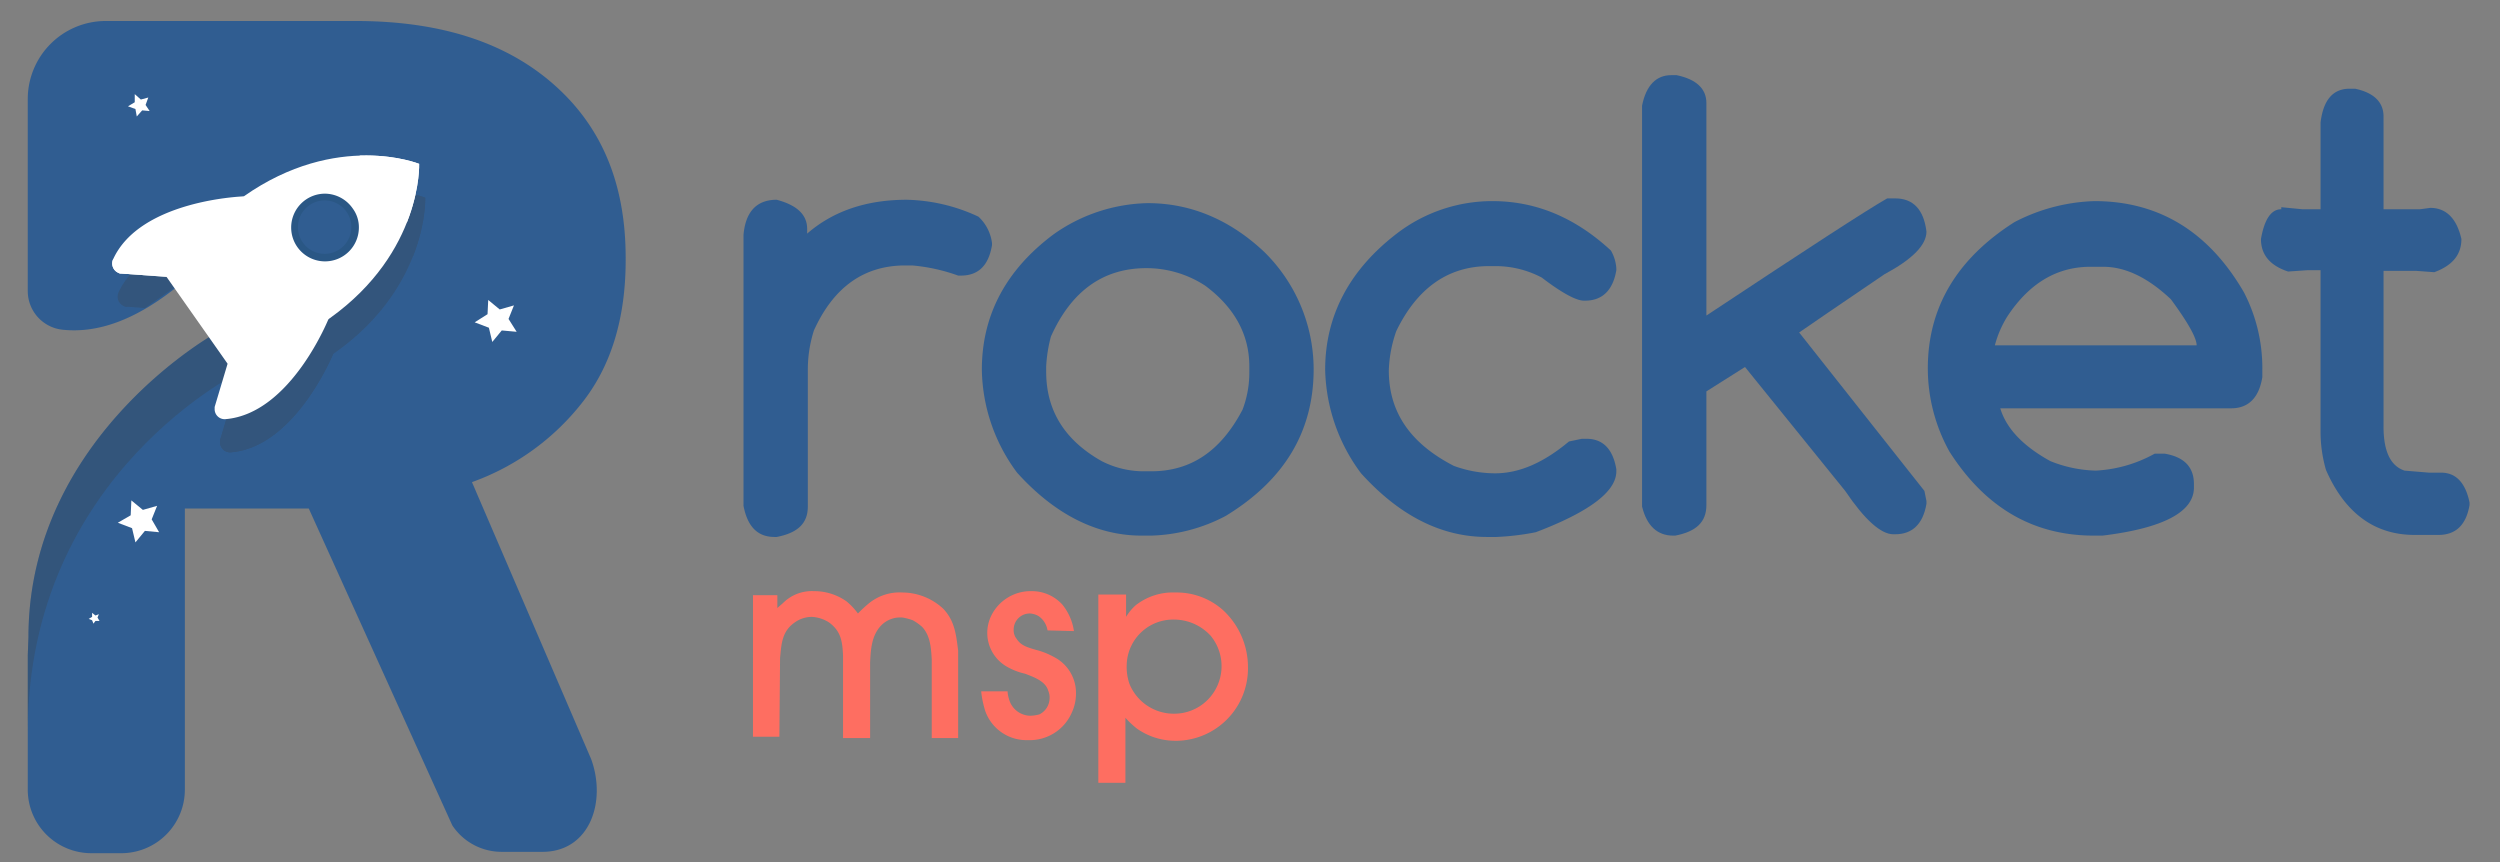 <?xml version="1.0" standalone="no"?>
<!DOCTYPE svg PUBLIC "-//W3C//DTD SVG 1.1//EN" "http://www.w3.org/Graphics/SVG/1.1/DTD/svg11.dtd">
<svg xmlns="http://www.w3.org/2000/svg" xmlns:xlink="http://www.w3.org/1999/xlink" viewBox="0 0 369.2 127.3" width="369.2" height="127.3"><rect x="0" y="0" width="369.2" height="127.3" fill="#808080" stroke="none"/><defs><style>.a{fill:none;}.b{fill:#305d91;}.c{fill:#fe6e61;}.d{fill:#fff;}.e{clip-path:url(#a);}.f,.h{fill:#3c3c3b;}.f{isolation:isolate;}.f,.g{opacity:0.25;}.i{clip-path:url(#b);}.j{clip-path:url(#c);}.k{fill:#2a5785;}</style><clipPath id="a"><path class="a" d="M86.1,59.3c4.2-5.4,6.3-12.4,6.3-20.9v-.3c0-10.1-3-18.1-9.1-24.2C76.1,6.7,65.9,3.1,52.5,3.1H15.6A11.523,11.523,0,0,0,4.1,14.7V43a5.744,5.744,0,0,0,5.2,5.7c4.9.5,10.6-1.2,17.4-6.8l5,7.4S4.2,64.6,4.2,94.1l-.1,2.7v19.8a9.389,9.389,0,0,0,9.4,9.4h4.4a9.389,9.389,0,0,0,9.4-9.4h0V75.1H45.6l21.2,46.8a8.744,8.744,0,0,0,7.3,3.9h6a8.706,8.706,0,0,0,8.7-8.7,8.356,8.356,0,0,0-1.5-4.9l-17.6-41A36.18,36.18,0,0,0,86.1,59.3Z"/></clipPath><clipPath id="b"><path class="a" d="M62.8,29.2S50.7,24.3,36.9,34c0,0-6.2,5.9-7.5,10.3l4.3,6.6.8,7.8c4.6.2,15.1-6.7,15.1-6.7C63.3,42.2,62.8,29.2,62.8,29.2Z"/></clipPath><clipPath id="c"><path class="a" d="M61.9,24.2S49.8,19.3,36,29c0,0-10.1,7.5-11.4,11.9l4.5,6.4,4.5,6.4c4.6.2,15.1-6.7,15.1-6.7C62.4,37.2,61.9,24.2,61.9,24.2Z"/></clipPath></defs><path class="b" d="M86.1,59.3c4.2-5.4,6.3-12.4,6.3-20.9v-.3c0-10.1-3-18.1-9.1-24.2C76.1,6.7,65.9,3.1,52.5,3.1H15.6A11.523,11.523,0,0,0,4.1,14.7V43a5.744,5.744,0,0,0,5.2,5.7c4.9.5,10.6-1.2,17.4-6.8l5,7.4S4.2,64.6,4.2,94.1l-.1,2.7v19.8a9.389,9.389,0,0,0,9.4,9.4h4.4a9.389,9.389,0,0,0,9.4-9.4h0V75.1H45.6l21.2,46.8a8.744,8.744,0,0,0,7.3,3.9h6c7,0,9.5-7.4,7.2-13.7L69.7,71.2A36.18,36.18,0,0,0,86.1,59.3Z"/><path class="b" d="M114.7,29.5c3,.8,4.5,2.2,4.5,4.3v.7c3.8-3.3,8.7-5,14.7-5A26.147,26.147,0,0,1,144.5,32a6.416,6.416,0,0,1,2,3.9v.3c-.5,3-2,4.5-4.6,4.5h-.4a26.722,26.722,0,0,0-6.8-1.5h-1q-9.15,0-13.5,9.6a18.994,18.994,0,0,0-.9,5.8V74.8c0,2.5-1.5,3.9-4.6,4.5h-.3c-2.5,0-4-1.5-4.6-4.6v-40C110.1,31.2,111.8,29.5,114.7,29.5Z"/><path class="b" d="M169.5,30c6.3,0,12.1,2.4,17.2,7.2A24.336,24.336,0,0,1,194,54.5c0,9.2-4.3,16.4-13,21.7a25.036,25.036,0,0,1-11,2.9h-1.4c-6.6,0-12.8-3.1-18.4-9.3A26.058,26.058,0,0,1,145,54.6c0-8,3.5-14.7,10.6-20A24.848,24.848,0,0,1,169.5,30Zm-15,24.1v.8c0,5.7,2.7,10.1,8.2,13.2a13.608,13.608,0,0,0,6.3,1.5h1c5.9,0,10.3-3,13.5-9.1a15.396,15.396,0,0,0,1-5.6v-.8c0-4.7-2.2-8.7-6.5-11.9a15.842,15.842,0,0,0-8.7-2.6c-6.4,0-11.1,3.4-14.1,10.1A21.266,21.266,0,0,0,154.5,54.1Z"/><path class="b" d="M220.4,29.7c6.4,0,12.2,2.4,17.5,7.3a6.068,6.068,0,0,1,.8,2.6v.3c-.5,3-2.1,4.5-4.6,4.5h-.2c-1.1,0-3.2-1.1-6.2-3.4a14.58,14.58,0,0,0-6.8-1.7h-1c-6,0-10.6,3.2-13.7,9.6a19.217,19.217,0,0,0-1.1,5.8c0,6.2,3.2,10.8,9.6,14.1a17.814,17.814,0,0,0,6.1,1.1c3.6,0,7.2-1.6,10.9-4.7l1.9-.4h.7c2.4,0,3.9,1.5,4.4,4.5v.3c0,3-4,6-11.9,9a38.252,38.252,0,0,1-5.8.7h-1.4c-6.7,0-12.9-3.1-18.6-9.4a26.462,26.462,0,0,1-5.3-15.3c0-8,3.6-14.8,10.7-20.2A23.144,23.144,0,0,1,220.4,29.7Z"/><path class="b" d="M257.7,54.2,252,57.8V74.6c0,2.5-1.5,3.9-4.6,4.5h-.3c-2.3,0-3.9-1.4-4.6-4.3V15.6c.6-3,2.1-4.5,4.3-4.5h.8c2.9.6,4.4,2,4.4,4.1V46.6c14.8-9.8,23.7-15.6,26.7-17.3h1.2c2.6,0,4.2,1.6,4.6,4.9,0,2-2.1,4.1-6.2,6.3-6.8,4.6-11,7.5-12.6,8.6l18.5,23.4.3,1.5v.4c-.5,3-2.1,4.5-4.6,4.5h-.3c-1.8,0-4.2-2.1-7.1-6.4Z"/><path class="b" d="M309.3,29.7c9.5,0,16.9,4.5,22.1,13.5a24.326,24.326,0,0,1,2.7,11.5v1c-.5,3.1-2.1,4.6-4.6,4.6H295.4c.9,3,3.4,5.6,7.4,7.8a19.107,19.107,0,0,0,6.7,1.4,19.943,19.943,0,0,0,8.7-2.5h1.5c2.9.5,4.3,2,4.3,4.5V72c0,3.6-4.5,6-13.5,7.1h-1.3c-8.9,0-16-4.1-21.3-12.4a25.352,25.352,0,0,1-3.2-12.3c0-9,4.3-16.2,12.8-21.6A27.273,27.273,0,0,1,309.3,29.7ZM294.6,51h29.8c0-1.1-1.3-3.4-3.8-6.8-3.4-3.2-6.7-4.8-10-4.8h-1.9c-5,0-9.1,2.5-12.3,7.4A15.673,15.673,0,0,0,294.6,51Z"/><path class="b" d="M347,13.1h.8c2.8.6,4.2,2,4.2,4.1V30.9h5.4l1.5-.2c2.3,0,3.9,1.5,4.6,4.6,0,2.3-1.3,3.9-4,4.9l-2.7-.2H352V63c0,3.6,1,5.8,3.1,6.5l3.6.3h1.8c2.2,0,3.6,1.5,4.2,4.4v.4c-.5,2.9-2,4.4-4.6,4.4h-3.5c-5.9,0-10.3-3.2-13.1-9.6a20.317,20.317,0,0,1-.8-5.5v-24h-1.9l-2.9.2c-2.7-.9-4-2.5-4-4.8.5-2.9,1.5-4.4,3-4.4v-.3l3.1.3h2.7V18.1C343.1,14.8,344.5,13.1,347,13.1Z"/><path class="c" d="M114.8,87.9v1.9c.3-.3.7-.6,1-.9a6.015,6.015,0,0,1,4.4-1.6,8.271,8.271,0,0,1,4.8,1.5,9.763,9.763,0,0,1,1.7,1.8,19.198,19.198,0,0,1,1.5-1.4,7.184,7.184,0,0,1,5.1-1.7,8.919,8.919,0,0,1,6,2.4c1.7,1.8,1.9,3.8,2.2,6.2V109h-3.9V97.4c-.1-1.7-.2-3.5-1.4-4.8a7.098,7.098,0,0,0-1.4-1,8.331,8.331,0,0,0-1.5-.4,3.932,3.932,0,0,0-3.2,1.2c-1.4,1.5-1.5,3.5-1.6,5.4V109h-4V96.8c-.1-2.1-.3-3.6-2.1-4.9a5.278,5.278,0,0,0-2.5-.8,4.376,4.376,0,0,0-2.5.8c-1.9,1.3-2,3.1-2.2,5.3l-.1,11.6h-3.9V87.9Z"/><path class="c" d="M154.7,93.1a3.168,3.168,0,0,0-1.3-2.1,2.836,2.836,0,0,0-1.3-.4,2.369,2.369,0,0,0-2.4,2.4h0a2.01,2.01,0,0,0,.4,1.3c.6.9,1.2,1.2,3,1.7a10.887,10.887,0,0,1,2.5,1,5.946,5.946,0,0,1,3.3,5.5,6.6,6.6,0,0,1-.6,2.7,6.768,6.768,0,0,1-6.5,4.1,6.452,6.452,0,0,1-6.3-4.3,14.961,14.961,0,0,1-.6-2.9h3.9a4.253,4.253,0,0,0,.2,1.1,3.305,3.305,0,0,0,3.2,2.5,5.853,5.853,0,0,0,1.3-.2,2.705,2.705,0,0,0,1.5-2.3,2.537,2.537,0,0,0-.2-1.2c-.4-1.4-2.1-2-3.4-2.5a9.612,9.612,0,0,1-2.8-1.1,5.753,5.753,0,0,1-2.8-4.9,5.834,5.834,0,0,1,.6-2.6,6.495,6.495,0,0,1,6-3.6,6.071,6.071,0,0,1,4.5,2,8.065,8.065,0,0,1,1.7,3.9Z"/><path class="c" d="M166.3,87.8v3.3a7.456,7.456,0,0,1,1.4-1.7,8.897,8.897,0,0,1,5.9-1.9,10.297,10.297,0,0,1,6.9,2.5,11.441,11.441,0,0,1,3.8,8.5,10.694,10.694,0,0,1-10.4,10.9h-.3a9.877,9.877,0,0,1-5.7-1.8,12.878,12.878,0,0,1-1.7-1.6v9.6h-4V87.8Zm.5,13.2a7.072,7.072,0,0,0,6.6,4.4,6.966,6.966,0,0,0,4.9-2,7.06,7.06,0,0,0,.5-9.5,7.343,7.343,0,0,0-5.4-2.4,6.856,6.856,0,0,0-7,6.5,7.774,7.774,0,0,0,.4,3Z"/><polygon class="d" points="72.1 44.3 73.8 45.7 75.9 45.1 75.1 47.1 76.3 49 74.1 48.8 72.7 50.5 72.2 48.4 70.1 47.6 72 46.4 72.1 44.3"/><polygon class="d" points="19.9 13.9 20.8 14.7 21.9 14.4 21.5 15.5 22.1 16.4 21 16.3 20.2 17.2 20 16.1 18.9 15.7 19.9 15.1 19.9 13.9"/><polygon class="d" points="13.6 90.5 14.1 90.9 14.6 90.7 14.4 91.2 14.7 91.7 14.1 91.7 13.8 92.1 13.6 91.6 13.1 91.4 13.6 91.1 13.6 90.5"/><polygon class="d" points="19.4 73.9 21.1 75.3 23.2 74.7 22.4 76.7 23.5 78.6 21.4 78.4 20 80.1 19.5 78 17.4 77.2 19.3 76.1 19.4 73.9"/><g class="e"><path class="f" d="M36,54.6S4.1,69.8,4.1,108.1V64.3L30.5,45.8Z"/></g><g class="g"><path class="h" d="M36.8,33.9s-15.3.5-19.3,9.3a1.507,1.507,0,0,0,.8,2,.601.601,0,0,0,.4.1L27,41.4Z"/><path class="h" d="M49.4,51.8S43.8,66,34.1,66.8a1.477,1.477,0,0,1-1.6-1.4V65l3.2-10.7Z"/><path class="h" d="M17.6,43.2a1.507,1.507,0,0,0,.8,2,.601.601,0,0,0,.4.1l2.6.2,4.3-3,11.1-8.6"/><path class="h" d="M49.4,51.8S43.8,66,34.1,66.8a1.477,1.477,0,0,1-1.6-1.4V65l3.2-10.7Z"/><path class="h" d="M62.8,29.2S50.7,24.3,36.9,34c0,0-6.2,5.9-7.5,10.3l4.3,6.6.8,7.8c4.6.2,15.1-6.7,15.1-6.7C63.3,42.2,62.8,29.2,62.8,29.2Z"/><g class="i"><rect class="h" x="55.374" y="15.282" width="8.2" height="26.601" transform="matrix(0.818, -0.575, 0.575, 0.818, -5.615, 39.426)"/></g><circle class="h" cx="48.8" cy="38.5" r="5.9"/></g><path class="d" d="M36,29s-15.3.5-19.3,9.3a1.507,1.507,0,0,0,.8,2,.601.601,0,0,0,.4.1l11.1.8Z"/><path class="d" d="M48.6,46.9S43,61.1,33.3,61.9a1.477,1.477,0,0,1-1.6-1.4v-.4l3.2-10.7Z"/><path class="d" d="M16.7,38.3a1.507,1.507,0,0,0,.8,2,.601.601,0,0,0,.4.1l11.1.8L36,29"/><path class="d" d="M61.9,24.2S49.8,19.3,36,29c0,0-10.1,7.5-11.4,11.9l4.5,6.4,4.5,6.4c4.6.2,15.1-6.7,15.1-6.7C62.4,37.2,61.9,24.2,61.9,24.2Z"/><g class="j"><rect class="d" x="54.52" y="10.388" width="8.2" height="26.601" transform="translate(-2.954 38.043) rotate(-35.127)"/></g><path class="b" d="M48,38a4.5,4.5,0,1,1,4.5-4.5,4.55,4.55,0,0,1-1.9,3.7A4.957,4.957,0,0,1,48,38Z"/><path class="k" d="M48,29.6h0a3.944,3.944,0,1,1-2.3.7,3.891,3.891,0,0,1,2.3-.7m0-1a5,5,0,1,0,5,5,4.678,4.678,0,0,0-.9-2.8A5.039,5.039,0,0,0,48,28.6Z"/></svg>